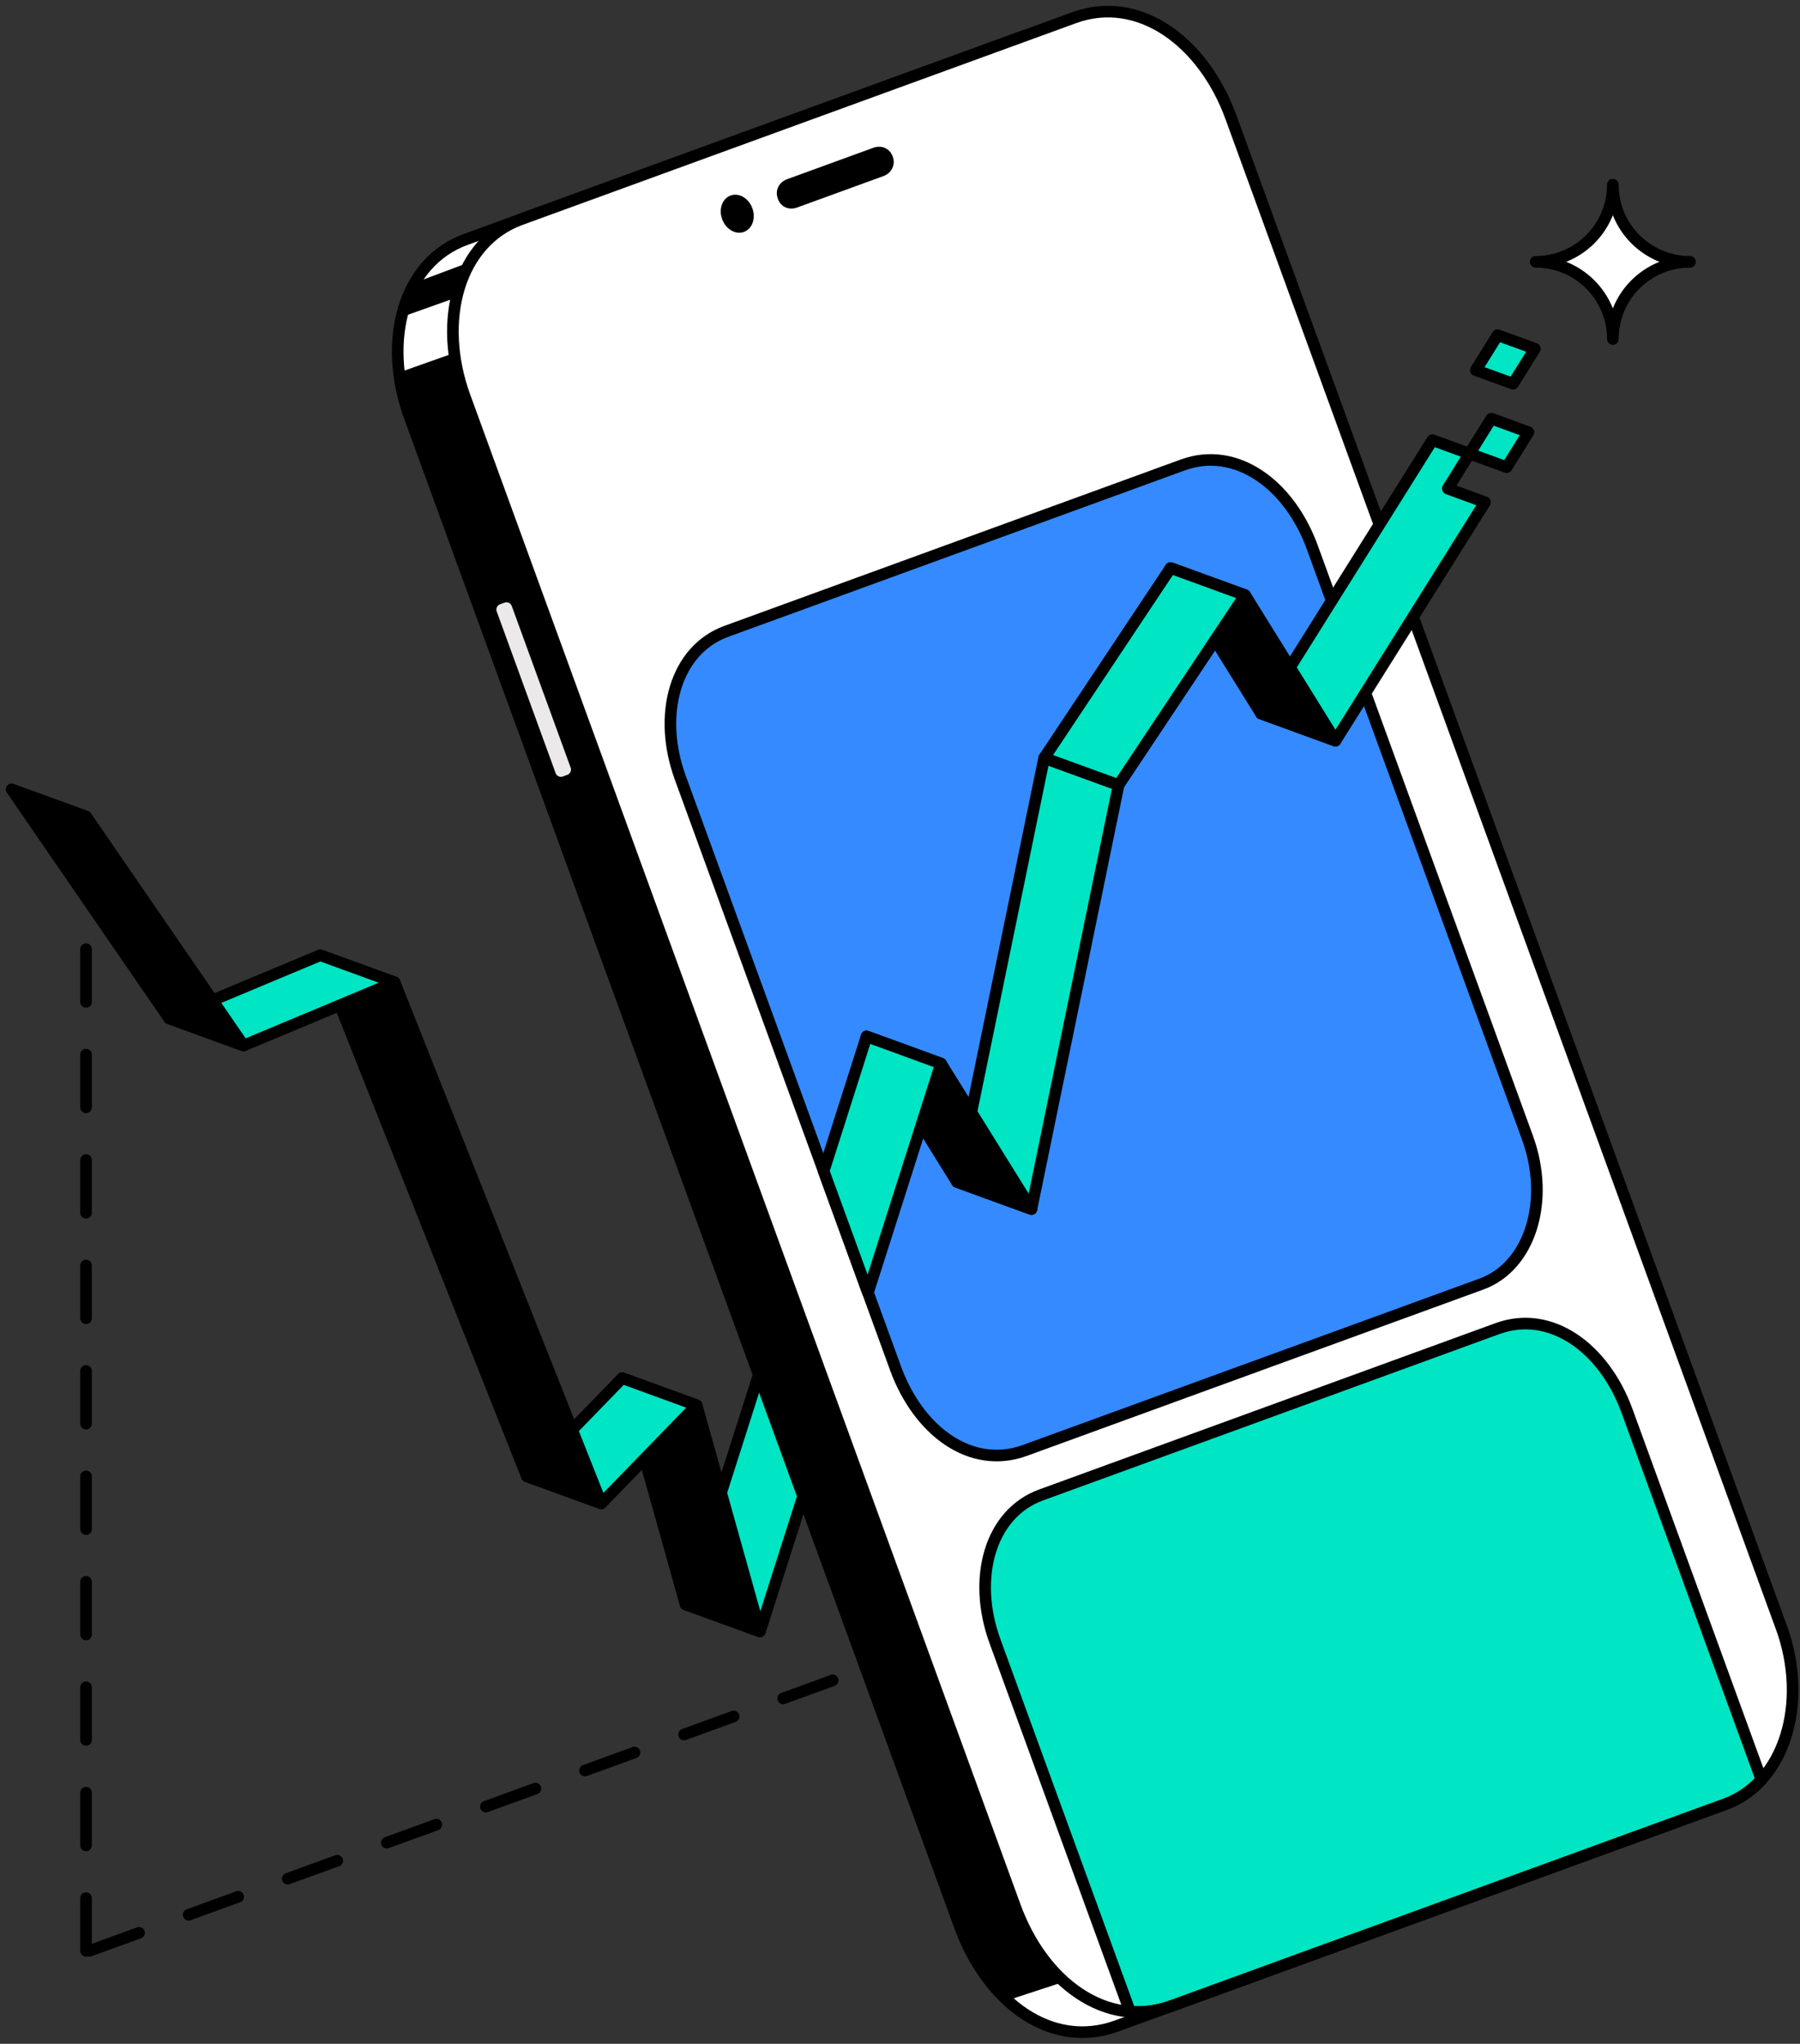 <svg width="155" height="176" viewBox="0 0 155 176" fill="none" xmlns="http://www.w3.org/2000/svg">
<rect x="0" y="0" width="155" height="176" fill="#333333" stroke="none"/>
<g id="investing">
<g id="Group">
<path id="Vector" d="M7.711 167.996L83.76 140.318" stroke="black" stroke-linecap="round" stroke-linejoin="round" stroke-dasharray="4.54 4.54"/>
<g id="Group_2">
<path id="Vector_2" d="M73.693 92.162L80.102 94.495L65.441 140.492L59.032 138.16L73.693 92.162Z" fill="#00E5C4" stroke="black" stroke-linecap="round" stroke-linejoin="round"/>
<path id="Vector_3" d="M53.576 118.68L59.985 121.012L65.441 140.492L59.032 138.159L53.576 118.68Z" fill="black" stroke="black" stroke-linecap="round" stroke-linejoin="round"/>
<path id="Vector_4" d="M53.575 118.68L59.984 121.012L51.778 129.464L45.369 127.131L53.575 118.68Z" fill="#00E5C4" stroke="black" stroke-linecap="round" stroke-linejoin="round"/>
<path id="Vector_5" d="M27.571 82.261L33.98 84.594L51.778 129.464L45.369 127.132L27.571 82.261Z" fill="black" stroke="black" stroke-linecap="round" stroke-linejoin="round"/>
<path id="Vector_6" d="M27.571 82.261L33.98 84.594L20.972 90.033L14.563 87.701L27.571 82.261Z" fill="#00E5C4" stroke="black" stroke-linecap="round" stroke-linejoin="round"/>
<path id="Vector_7" d="M1 67.972L7.409 70.305L20.972 90.033L14.563 87.7L1 67.972Z" fill="black" stroke="black" stroke-linecap="round" stroke-linejoin="round"/>
</g>
<g id="Group_3">
<path id="Vector_8" d="M82.646 165.875C85.036 172.437 90.517 176.518 96.156 174.467L143.818 157.101C149.602 154.996 151.022 148.393 148.632 141.83L101.255 11.847C98.865 5.285 93.297 1.233 87.746 3.255L40.087 20.625C34.739 22.576 32.883 29.333 35.273 35.895L82.646 165.875Z" fill="white"/>
<path id="Vector_9" d="M35.273 35.891C34.809 34.615 34.507 33.331 34.358 32.079L39.793 30.153L92.108 170.502L86.748 172.259C85.02 170.664 83.591 168.464 82.646 165.87L35.273 35.891Z" fill="black"/>
<path id="Vector_10" d="M34.477 27.336C34.477 27.336 34.647 25.464 35.77 24.329L40.775 22.452L40.957 25.033L34.477 27.336Z" fill="black"/>
<path id="Vector_11" d="M82.646 165.875C85.036 172.437 90.517 176.518 96.156 174.467L143.818 157.101C149.602 154.996 151.022 148.393 148.632 141.83L101.255 11.847C98.865 5.285 93.297 1.233 87.746 3.255L40.087 20.625C34.739 22.576 32.883 29.333 35.273 35.895L82.646 165.875Z" stroke="black" stroke-linecap="round" stroke-linejoin="round"/>
<path id="Vector_12" d="M153.38 140.098L106.007 10.115C103.617 3.552 98.049 -0.499 92.498 1.522L44.839 18.893C39.491 20.844 37.635 27.601 40.025 34.163L87.398 164.143C89.788 170.705 95.269 174.786 100.908 172.735L148.57 155.369C153.653 153.517 155.774 146.661 153.384 140.098H153.38Z" fill="white"/>
<path id="Vector_13" d="M48.635 67.336L49.024 67.194C49.533 67.009 49.796 66.445 49.61 65.936L44.537 52.013C44.351 51.503 43.788 51.24 43.278 51.426L42.889 51.568C42.38 51.754 42.117 52.317 42.303 52.827L47.376 66.75C47.562 67.259 48.125 67.522 48.635 67.336Z" fill="#EBE9E9" stroke="black" stroke-linecap="round" stroke-linejoin="round"/>
<path id="Vector_14" d="M77.111 117.819C79.083 123.229 83.603 126.597 88.255 124.903L127.566 110.577C131.759 109.048 133.507 103.393 131.535 97.979L113 47.126C111.028 41.716 106.434 38.372 101.856 40.038L62.545 54.368C58.133 55.975 56.605 61.551 58.577 66.962L77.111 117.814V117.819Z" fill="#358AFF" stroke="black" stroke-linecap="round" stroke-linejoin="round"/>
<path id="Vector_15" d="M100.903 172.735L148.566 155.368C149.78 154.925 150.824 154.196 151.677 153.256L140.102 121.497C138.13 116.087 133.536 112.743 128.958 114.409L89.647 128.739C85.235 130.346 83.707 135.922 85.678 141.333L97.311 173.244C98.484 173.336 99.689 173.178 100.907 172.735H100.903Z" fill="#00E5C4" stroke="black" stroke-linecap="round" stroke-linejoin="round"/>
<path id="Vector_16" d="M66.987 17.132C67.223 17.787 67.894 18.143 68.656 17.865L76.084 15.16C76.772 14.912 77.128 14.174 76.888 13.524L76.867 13.466C76.631 12.811 75.948 12.459 75.198 12.728L67.774 15.434C67.053 15.699 66.73 16.42 66.97 17.07L66.991 17.128L66.987 17.132Z" fill="black"/>
<path id="Vector_17" d="M64.068 19.97C64.784 19.703 65.105 18.787 64.783 17.922C64.462 17.058 63.621 16.573 62.904 16.84C62.188 17.106 61.868 18.023 62.189 18.887C62.511 19.751 63.352 20.236 64.068 19.97Z" fill="black"/>
<path id="Vector_18" d="M153.38 140.098L106.007 10.115C103.617 3.552 98.049 -0.499 92.498 1.522L44.839 18.893C39.491 20.844 37.635 27.601 40.025 34.163L87.398 164.143C89.788 170.705 95.269 174.786 100.908 172.735L148.57 155.369C153.653 153.517 155.774 146.661 153.384 140.098H153.38Z" stroke="black" stroke-linecap="round" stroke-linejoin="round"/>
</g>
<path id="Vector_19" d="M132.239 22.547C135.909 22.547 138.884 19.572 138.884 15.902C138.884 19.572 141.858 22.547 145.529 22.547C141.858 22.547 138.884 25.521 138.884 29.192C138.884 25.521 135.909 22.547 132.239 22.547Z" fill="white" stroke="black" stroke-linecap="round" stroke-linejoin="round"/>
<g id="Group_4">
<path id="Vector_20" d="M108.588 61.448L123.344 37.901L126.539 39.065L124.67 42.077L127.873 43.249L114.997 63.785L108.588 61.448Z" fill="#00E5C4" stroke="black" stroke-linecap="round" stroke-linejoin="round"/>
<path id="Vector_21" d="M100.799 48.916L107.212 51.248L114.997 63.785L108.588 61.448L100.799 48.916Z" fill="black" stroke="black" stroke-linecap="round" stroke-linejoin="round"/>
<path id="Vector_22" d="M96.322 67.604L88.819 104.119L82.41 101.786L89.913 65.272L96.322 67.604Z" fill="#00E5C4" stroke="black" stroke-linecap="round" stroke-linejoin="round"/>
<path id="Vector_23" d="M89.912 65.272L100.799 48.916L107.212 51.248L96.321 67.604L89.912 65.272Z" fill="#00E5C4" stroke="black" stroke-linecap="round" stroke-linejoin="round"/>
<path id="Vector_24" d="M74.621 89.25L81.03 91.586L88.818 104.118L82.409 101.786L74.621 89.25Z" fill="black" stroke="black" stroke-linecap="round" stroke-linejoin="round"/>
<path id="Vector_25" d="M74.621 89.25L81.03 91.586L74.741 111.318L70.926 100.85L74.621 89.25Z" fill="#00E5C4" stroke="black" stroke-linecap="round" stroke-linejoin="round"/>
<path id="Vector_26" d="M131.618 37.217L128.415 36.053L126.539 39.065L129.741 40.229L131.618 37.217Z" fill="#00E5C4" stroke="black" stroke-linecap="round" stroke-linejoin="round"/>
<path id="Vector_27" d="M132.169 30.029L128.962 28.865L127.085 31.877L130.292 33.041L132.169 30.029Z" fill="#00E5C4" stroke="black" stroke-linecap="round" stroke-linejoin="round"/>
</g>
<path id="Vector_28" d="M7.409 167.996V70.305" stroke="black" stroke-linecap="round" stroke-linejoin="round" stroke-dasharray="4.54 4.54"/>
</g>
</g>
</svg>
